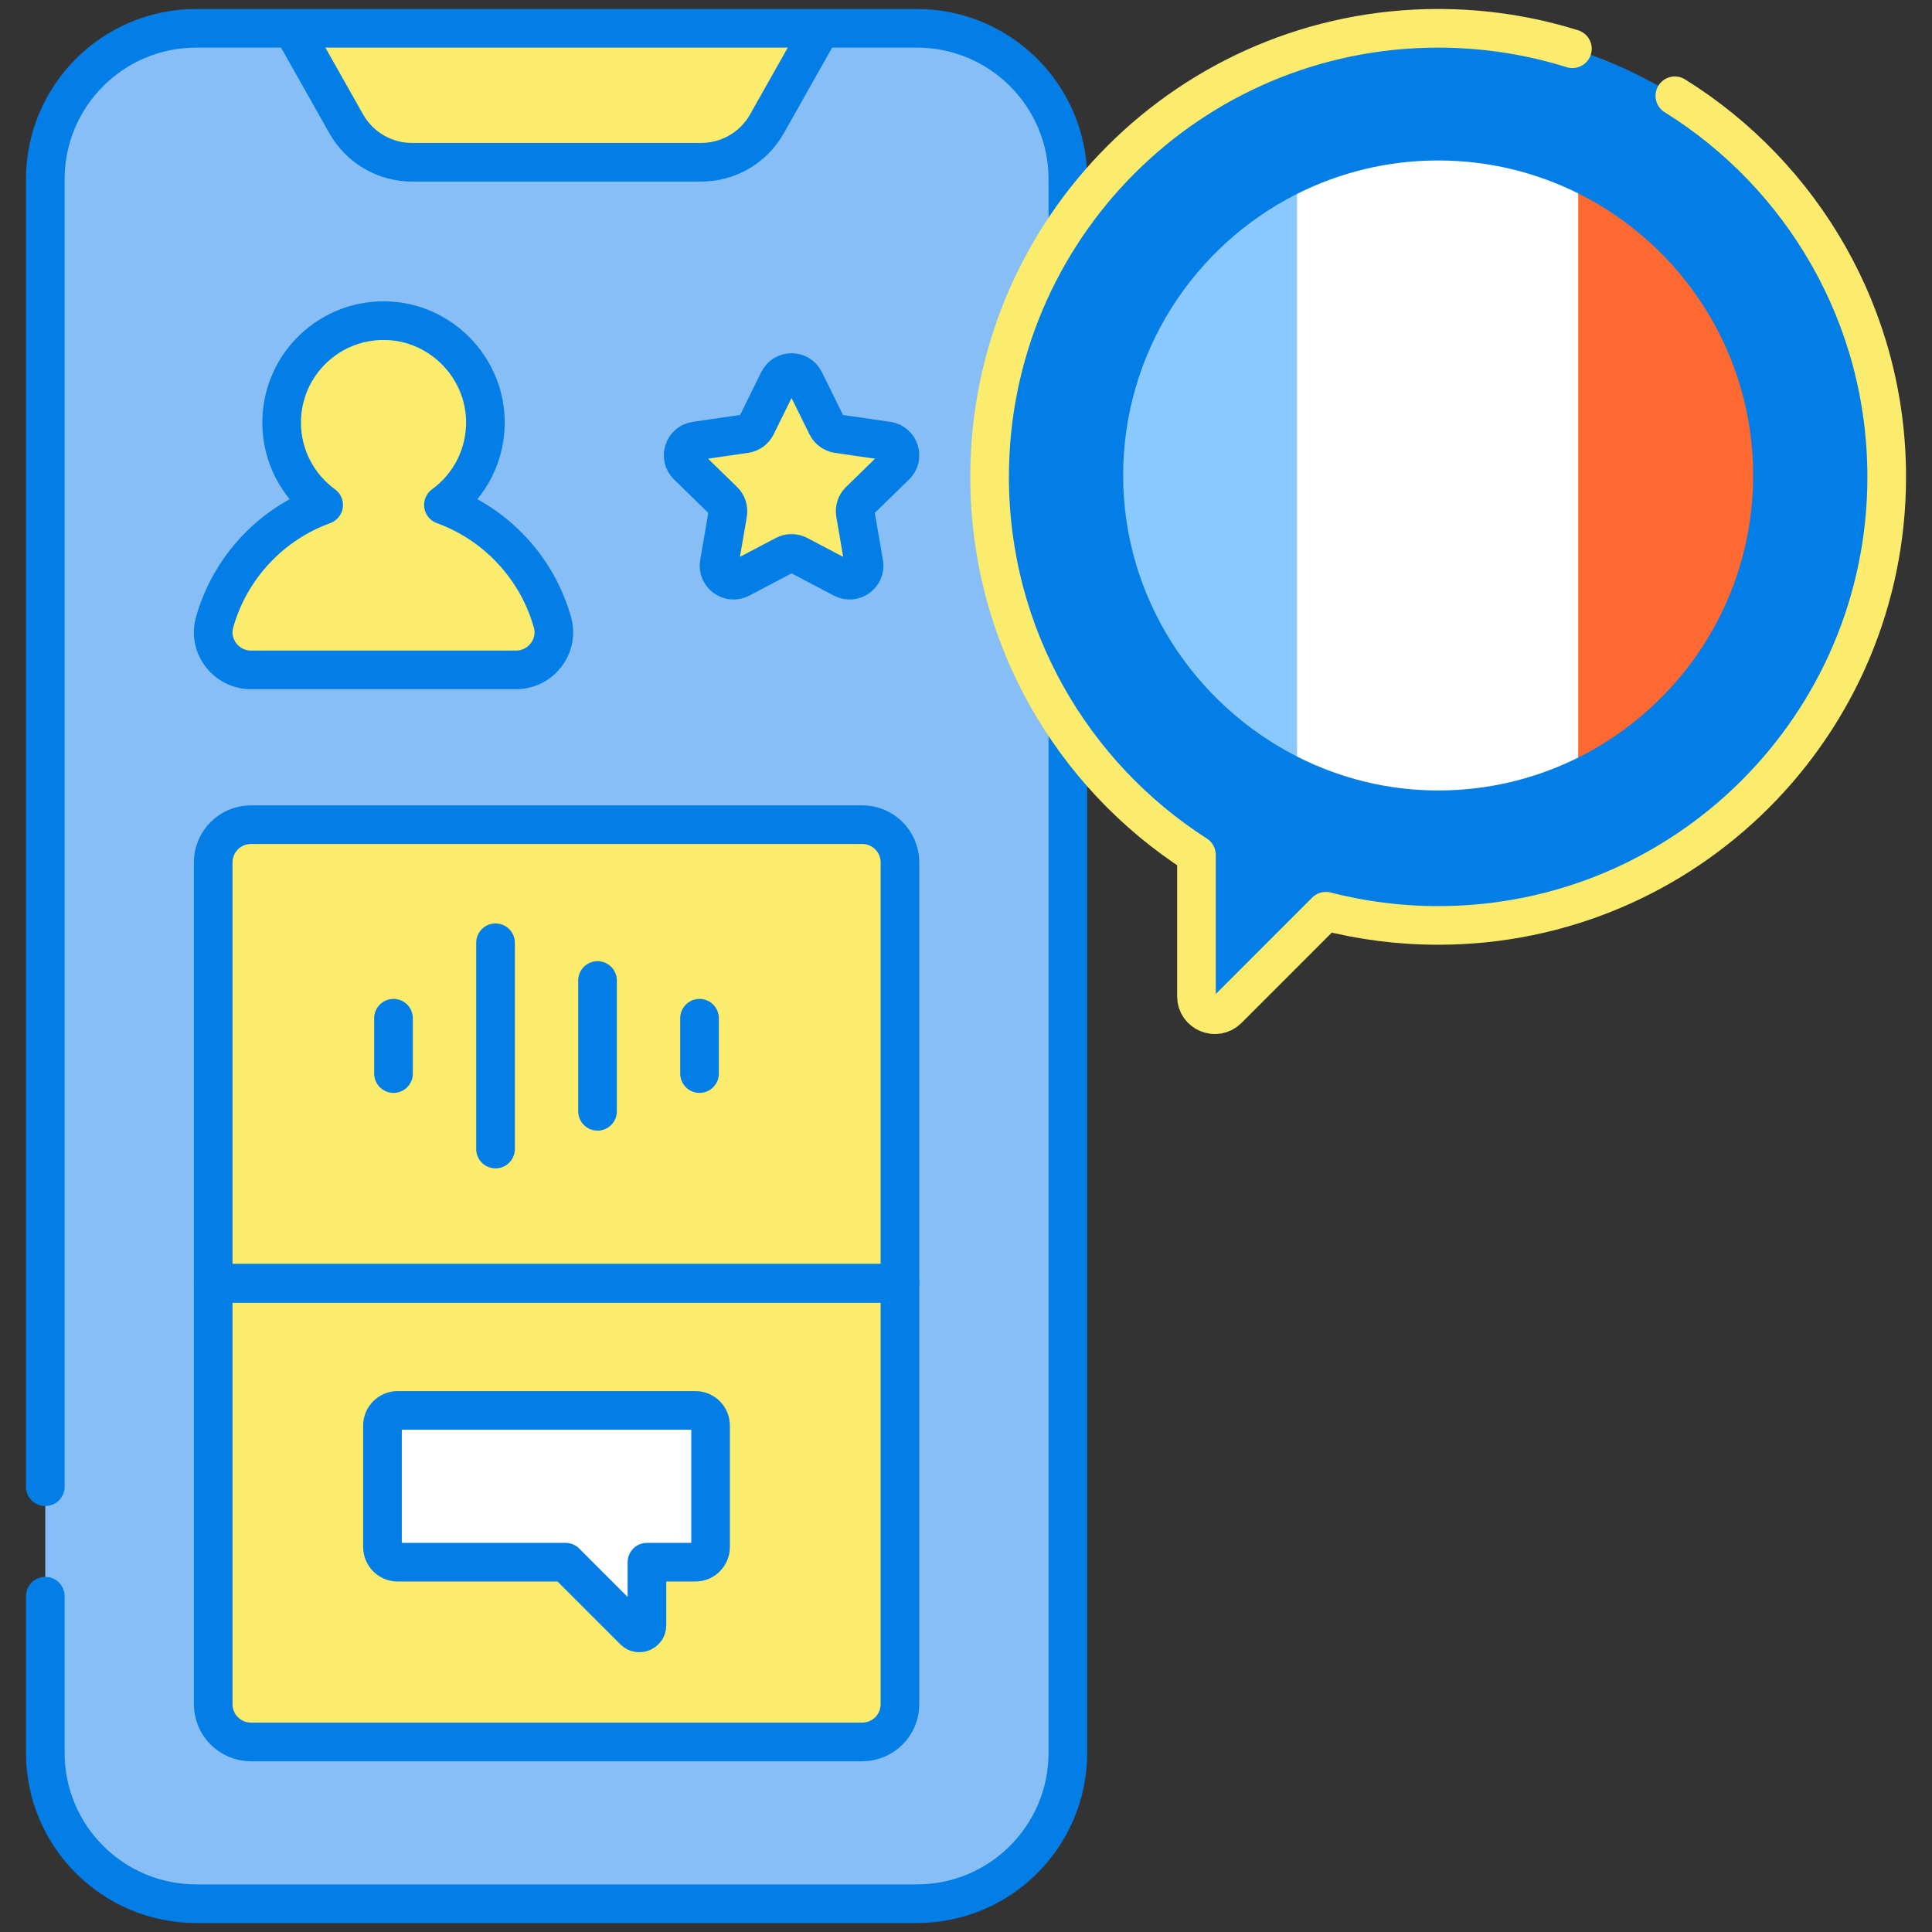 <svg width="100" height="100" viewBox="0 0 100 100" fill="none" xmlns="http://www.w3.org/2000/svg">
<rect x="0" y="0" width="100" height="100" fill="#333333" stroke="none"/>
<path d="M47.461 98.535H10.156C5.842 98.535 2.344 95.037 2.344 90.723V9.277C2.344 4.963 5.842 1.465 10.156 1.465H15.137L28.809 4.395L42.48 1.465H47.461C51.776 1.465 55.273 4.963 55.273 9.277V90.723C55.273 95.037 51.776 98.535 47.461 98.535Z" fill="#87BEF5"/>
<path d="M47.461 1.465H39.062C43.377 1.465 46.875 4.963 46.875 9.277V90.723C46.875 95.037 43.377 98.535 39.062 98.535H47.461C51.776 98.535 55.273 95.037 55.273 90.723V9.277C55.273 4.963 51.776 1.465 47.461 1.465Z" fill="#87BEF5"/>
<path d="M36.293 8.398H21.324C19.915 8.398 18.615 7.639 17.922 6.412L15.137 1.477H42.48L39.695 6.412C39.002 7.639 37.703 8.398 36.293 8.398Z" fill="#FCEC6D"/>
<path d="M41.642 19.702L42.796 22.04C42.905 22.261 43.116 22.414 43.36 22.45L45.94 22.825C46.554 22.914 46.8 23.669 46.355 24.102L44.488 25.922C44.312 26.094 44.231 26.342 44.273 26.585L44.714 29.155C44.819 29.766 44.177 30.233 43.627 29.944L41.319 28.731C41.101 28.616 40.84 28.616 40.622 28.731L38.315 29.944C37.765 30.233 37.123 29.766 37.228 29.155L37.669 26.585C37.71 26.342 37.63 26.094 37.453 25.922L35.586 24.102C35.142 23.669 35.387 22.914 36.001 22.825L38.582 22.45C38.826 22.414 39.036 22.261 39.146 22.04L40.3 19.702C40.574 19.145 41.367 19.145 41.642 19.702Z" fill="#FCEC6D"/>
<path d="M46.582 66.424H11.035V44.639C11.035 43.56 11.91 42.685 12.988 42.685H44.629C45.708 42.685 46.582 43.56 46.582 44.639V66.424Z" fill="#FCEC6D"/>
<path d="M44.629 90.162H12.988C11.91 90.162 11.035 89.288 11.035 88.209V66.424H46.582V88.209C46.582 89.288 45.708 90.162 44.629 90.162Z" fill="#FCEC6D"/>
<path d="M35.993 73.002H20.583C20.149 73.002 19.797 73.354 19.797 73.788V80.073C19.797 80.507 20.149 80.859 20.583 80.859H29.271L32.815 84.403C33.063 84.65 33.486 84.475 33.486 84.125V80.859H35.993C36.427 80.859 36.779 80.507 36.779 80.073V73.788C36.779 73.354 36.427 73.002 35.993 73.002Z" fill="white"/>
<path d="M51.221 24.683C51.221 11.86 61.616 1.465 74.439 1.465C87.261 1.465 97.656 11.86 97.656 24.683C97.656 37.505 87.261 47.9 74.439 47.9C72.431 47.9 70.483 47.645 68.625 47.166L63.55 52.242C62.952 52.84 61.929 52.416 61.929 51.57V44.245C55.489 40.119 51.221 32.899 51.221 24.683Z" fill="#037EE6"/>
<path d="M74.439 1.465C73.107 1.465 71.802 1.579 70.532 1.794C81.495 3.651 89.844 13.191 89.844 24.683C89.844 36.173 81.496 45.712 70.535 47.571C71.804 47.786 73.108 47.9 74.439 47.9C87.261 47.9 97.656 37.505 97.656 24.683C97.656 11.86 87.261 1.465 74.439 1.465Z" fill="#037EE6"/>
<path d="M81.687 39.212L84.766 24.569L81.687 10.009C79.502 8.92 77.041 8.306 74.439 8.306C71.814 8.306 69.333 8.93 67.134 10.036L63.184 24.569L67.134 39.158C69.343 40.281 71.829 40.915 74.439 40.915C77.041 40.915 79.502 40.302 81.687 39.212Z" fill="white"/>
<path d="M58.134 24.61C58.134 30.959 61.839 36.465 67.134 39.158V10.036C61.801 12.72 58.134 18.244 58.134 24.61Z" fill="#8AC9FE"/>
<path d="M90.744 24.611C90.744 18.223 87.05 12.682 81.688 10.009V39.213C87.05 36.54 90.744 30.999 90.744 24.611Z" fill="#FD6930"/>
<path d="M2.344 76.953V9.277C2.344 4.963 5.842 1.465 10.156 1.465H47.461C51.776 1.465 55.273 4.963 55.273 9.277V11.575" stroke="#037EE6" stroke-width="2" stroke-miterlimit="10" stroke-linecap="round" stroke-linejoin="round"/>
<path d="M55.273 37.792V90.722C55.273 95.037 51.776 98.535 47.461 98.535H10.156C5.842 98.535 2.344 95.037 2.344 90.722V82.617" stroke="#037EE6" stroke-width="2" stroke-miterlimit="10" stroke-linecap="round" stroke-linejoin="round"/>
<path d="M42.48 1.477L39.695 6.412C39.002 7.639 37.703 8.398 36.293 8.398H21.324C19.915 8.398 18.615 7.639 17.922 6.412L15.137 1.477" stroke="#037EE6" stroke-width="2" stroke-miterlimit="10" stroke-linecap="round" stroke-linejoin="round"/>
<path d="M22.951 26.136C24.322 25.137 25.194 23.495 25.12 21.653C25.013 18.979 22.859 16.773 20.188 16.607C17.123 16.417 14.578 18.846 14.578 21.87C14.578 23.624 15.434 25.177 16.752 26.136C14.02 27.127 11.9 29.392 11.107 32.212C10.76 33.449 11.709 34.673 12.994 34.673H26.708C27.993 34.673 28.942 33.449 28.595 32.212C27.802 29.392 25.682 27.127 22.951 26.136Z" fill="#FCEC6D"/>
<path d="M22.951 26.136C24.322 25.137 25.194 23.495 25.12 21.653C25.013 18.979 22.859 16.773 20.188 16.607C17.123 16.417 14.578 18.846 14.578 21.87C14.578 23.624 15.434 25.177 16.752 26.136C14.02 27.127 11.9 29.392 11.107 32.212C10.76 33.449 11.709 34.673 12.994 34.673H26.708C27.993 34.673 28.942 33.449 28.595 32.212C27.802 29.392 25.682 27.127 22.951 26.136Z" stroke="#037EE6" stroke-width="2" stroke-miterlimit="10" stroke-linecap="round" stroke-linejoin="round"/>
<path d="M41.642 19.702L42.796 22.04C42.905 22.261 43.116 22.414 43.36 22.45L45.94 22.825C46.554 22.914 46.8 23.669 46.355 24.102L44.488 25.922C44.312 26.094 44.231 26.342 44.273 26.585L44.714 29.155C44.819 29.766 44.177 30.233 43.627 29.944L41.319 28.731C41.101 28.616 40.84 28.616 40.622 28.731L38.315 29.944C37.765 30.233 37.123 29.766 37.228 29.155L37.669 26.585C37.71 26.342 37.63 26.094 37.453 25.922L35.586 24.102C35.142 23.669 35.387 22.914 36.001 22.825L38.582 22.45C38.826 22.414 39.036 22.261 39.146 22.04L40.3 19.702C40.574 19.145 41.367 19.145 41.642 19.702Z" stroke="#037EE6" stroke-width="2" stroke-miterlimit="10" stroke-linecap="round" stroke-linejoin="round"/>
<path d="M46.582 66.424H11.035V44.639C11.035 43.56 11.91 42.685 12.988 42.685H44.629C45.708 42.685 46.582 43.56 46.582 44.639V66.424Z" stroke="#037EE6" stroke-width="2" stroke-miterlimit="10" stroke-linecap="round" stroke-linejoin="round"/>
<path d="M44.629 90.162H12.988C11.91 90.162 11.035 89.288 11.035 88.209V66.424H46.582V88.209C46.582 89.288 45.708 90.162 44.629 90.162Z" stroke="#037EE6" stroke-width="2" stroke-miterlimit="10" stroke-linecap="round" stroke-linejoin="round"/>
<path d="M20.368 52.703V55.568" stroke="#037EE6" stroke-width="2" stroke-miterlimit="10" stroke-linecap="round" stroke-linejoin="round"/>
<path d="M25.648 48.797V59.474" stroke="#037EE6" stroke-width="2" stroke-miterlimit="10" stroke-linecap="round" stroke-linejoin="round"/>
<path d="M30.928 50.75V57.521" stroke="#037EE6" stroke-width="2" stroke-miterlimit="10" stroke-linecap="round" stroke-linejoin="round"/>
<path d="M36.207 52.703V55.568" stroke="#037EE6" stroke-width="2" stroke-miterlimit="10" stroke-linecap="round" stroke-linejoin="round"/>
<path d="M35.993 73.002H20.583C20.149 73.002 19.797 73.354 19.797 73.788V80.073C19.797 80.507 20.149 80.859 20.583 80.859H29.271L32.815 84.403C33.063 84.65 33.486 84.475 33.486 84.125V80.859H35.993C36.427 80.859 36.779 80.507 36.779 80.073V73.788C36.779 73.354 36.427 73.002 35.993 73.002Z" stroke="#037EE6" stroke-width="2" stroke-miterlimit="10" stroke-linecap="round" stroke-linejoin="round"/>
<path d="M81.388 2.523C79.194 1.836 76.86 1.465 74.439 1.465C61.616 1.465 51.221 11.86 51.221 24.683C51.221 32.899 55.489 40.119 61.928 44.245V51.57C61.928 52.416 62.952 52.84 63.55 52.242L68.625 47.166C70.483 47.645 72.431 47.9 74.439 47.9C87.261 47.9 97.656 37.505 97.656 24.683C97.656 16.357 93.273 9.056 86.69 4.958" stroke="#FCEC6D" stroke-width="2" stroke-miterlimit="10" stroke-linecap="round" stroke-linejoin="round"/>
</svg>
